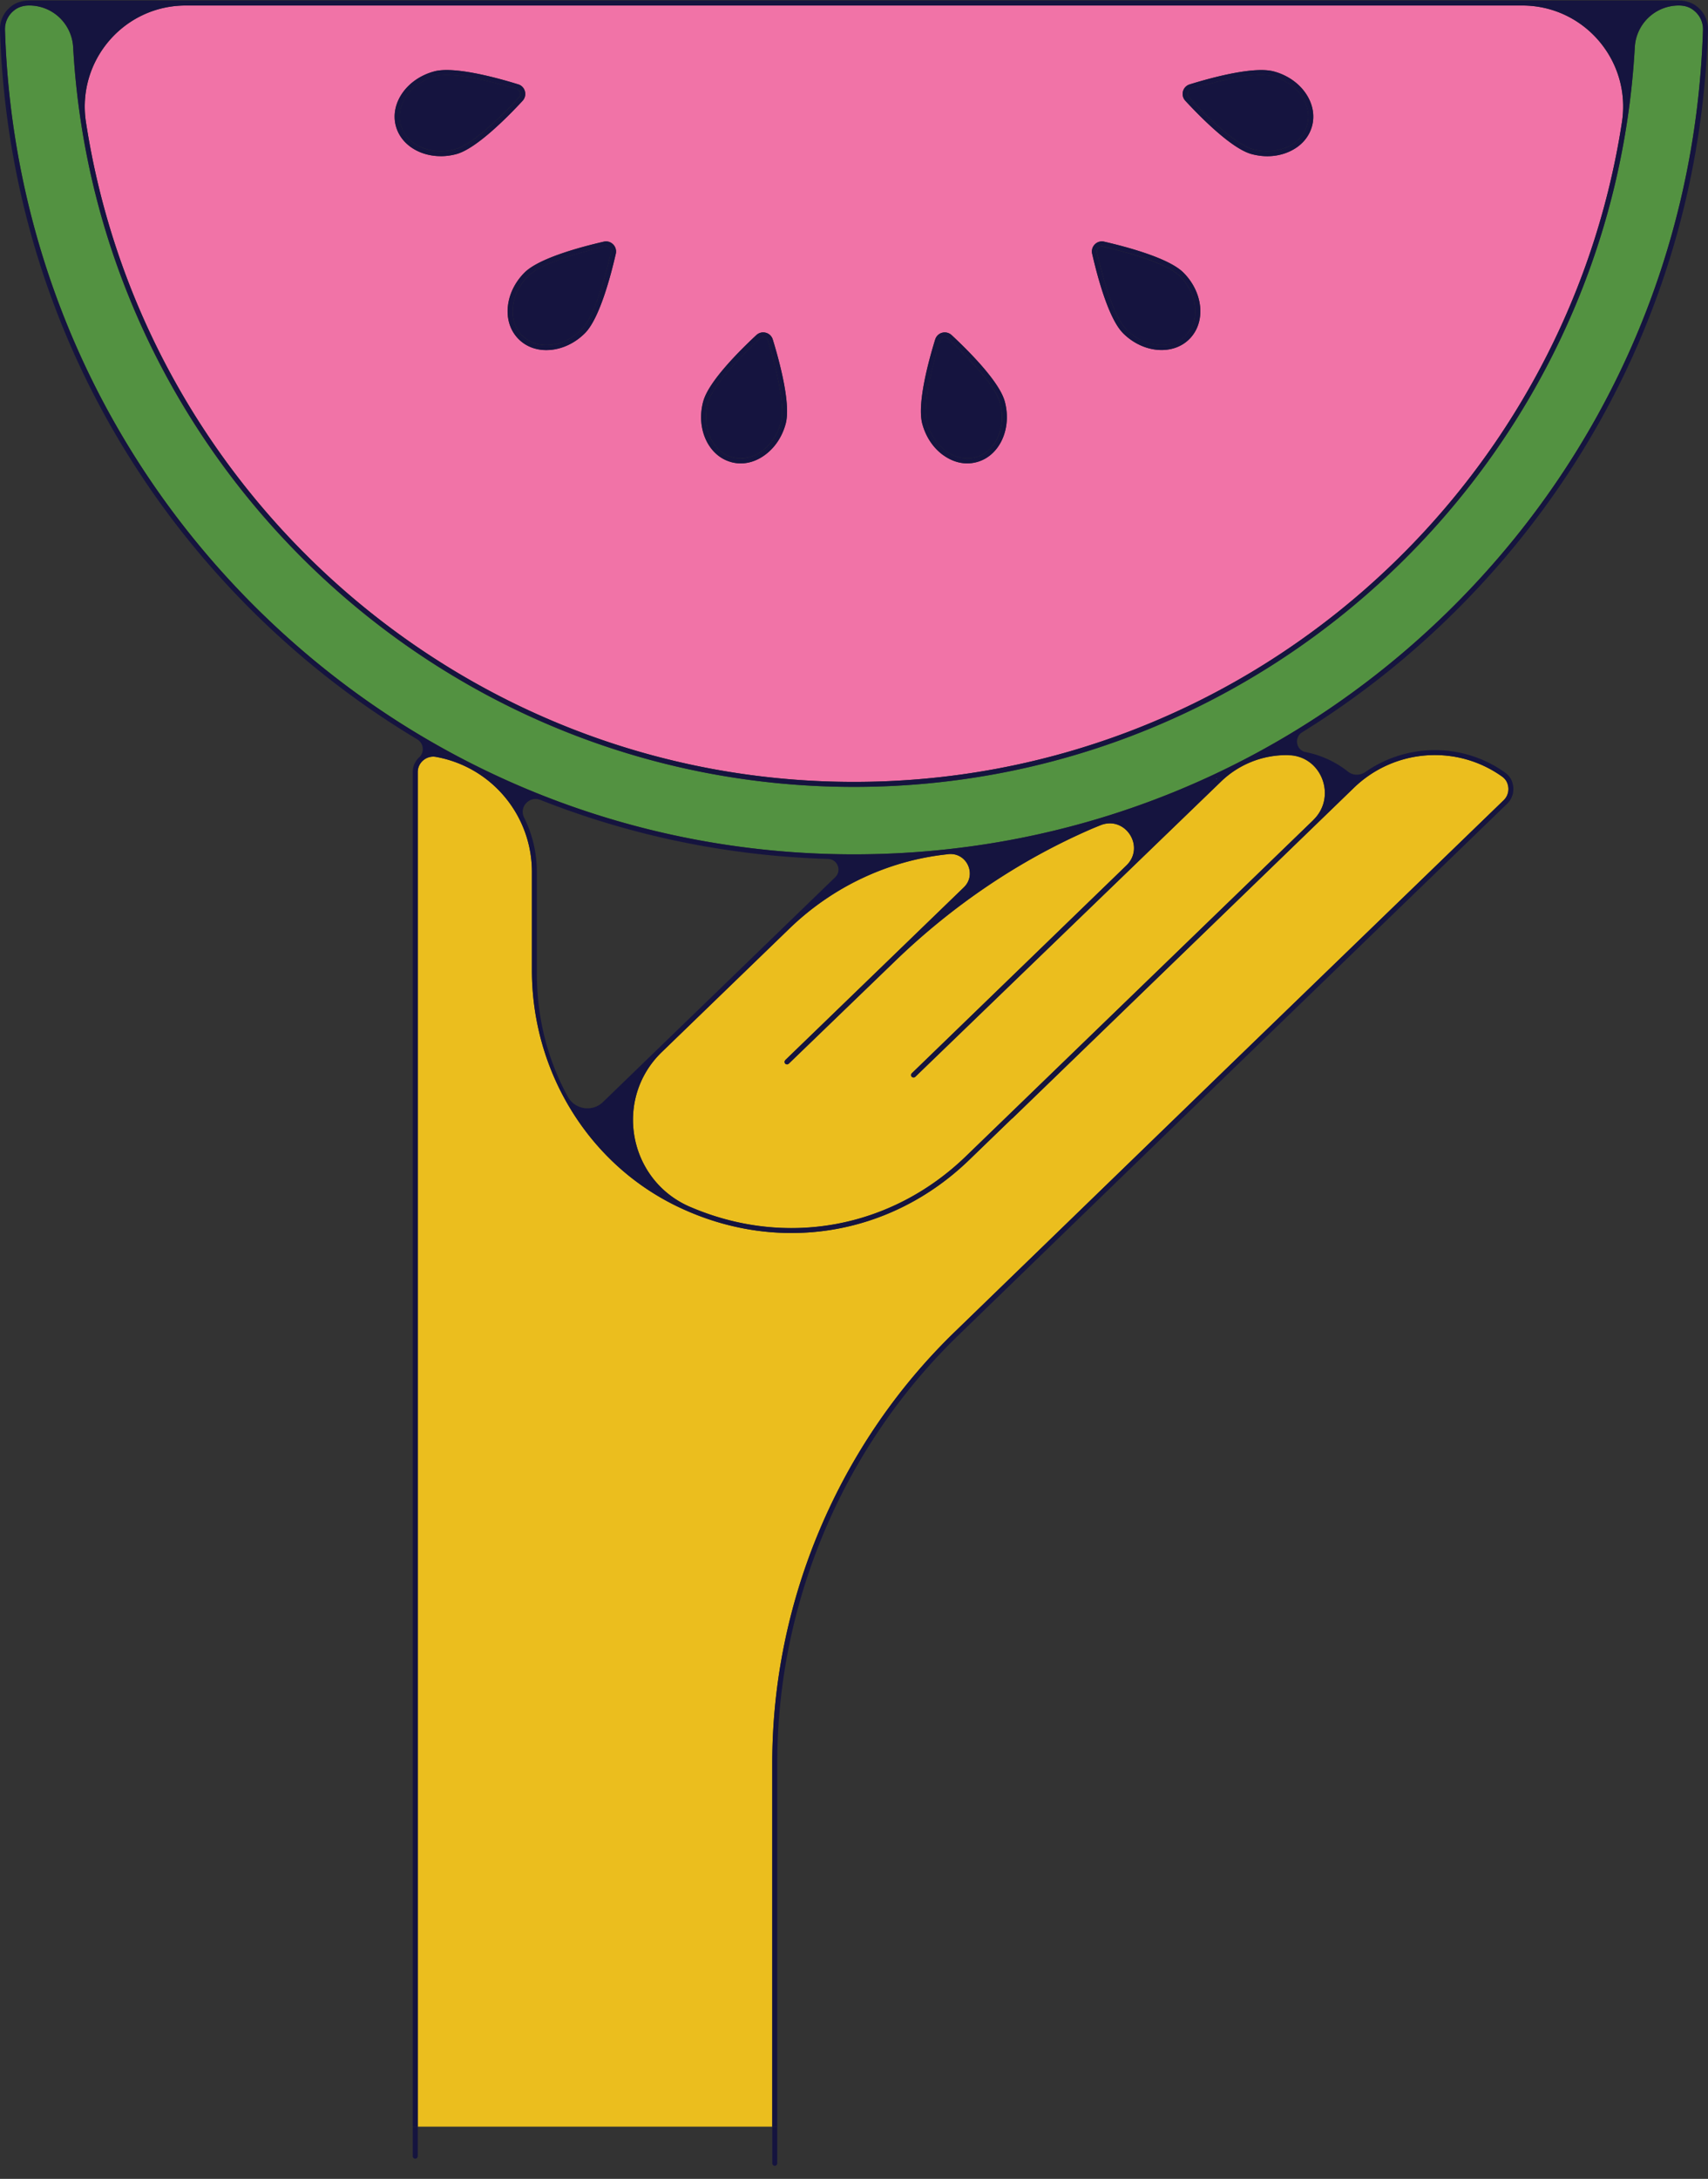 <svg xmlns="http://www.w3.org/2000/svg" width="378" height="482" fill="none"><rect width="100%" height="100%" fill="#333333" stroke="none"/><g clip-path="url(#a)"><path fill="#EBBE1E" d="m211.254 294.669 60.63-58.747 60.903-58.907c1.059-1.026 1.366-2.635.66-4.072-.239-.479-.638-.89-1.082-1.198-10.076-7.141-23.842-6.069-32.734 2.532l-75.545 73.086s-.08.069-.137.092l-9.473 9.148c-17.409 16.826-42.333 20.91-64.399 10.369-19.993-9.547-32.358-30.149-32.358-52.324v-21.754c0-12.548-8.938-23.248-21.258-25.461a3.4 3.4 0 0 0-2.778.753 3.4 3.4 0 0 0-1.23 2.624v299.633h78.461v-80.455c0-35.739 14.721-70.485 40.34-95.319"/><path fill="#F173A7" d="M215.876 101.169c4.452-1.198 6.889-6.594 5.431-12.046-.318-1.21-1.161-2.658-2.243-4.164 1.082 1.506 1.913 2.954 2.243 4.164 1.446 5.452-.979 10.848-5.431 12.046m28.237-46.633c2.927.673 8.79 2.156 13.026 4.072-4.236-1.916-10.099-3.399-13.026-4.072-.091-.023-.17-.023-.25-.023a1 1 0 0 1 .25.023m36.993-37.769a11.4 11.4 0 0 0-1.97-.171c-4.076 0-10.019 1.506-13.754 2.59 3.746-1.084 9.678-2.59 13.754-2.59.729 0 1.378.068 1.97.17m-161.372 42.39c-1.184.605-2.186 1.255-2.858 1.928-1.708 1.71-2.835 3.787-3.245 5.966.41-2.168 1.537-4.255 3.245-5.966.672-.673 1.674-1.323 2.858-1.928m15.314-2.566c-.023.08-.034.16-.057.239.023-.08.034-.16.057-.24m141.72-23.749c.182.068.364.136.524.182.99.274 1.992.41 2.983.422a12.2 12.2 0 0 1-2.983-.422 5 5 0 0 1-.524-.182m-33.987 23.042c.922 4.084 3.427 13.951 6.536 17.043-3.097-3.092-5.602-12.959-6.536-17.043a1.2 1.2 0 0 1 .034-.639 1.1 1.1 0 0 0-.034.64m-26.757 25.323c-2.265-2.544-4.702-4.894-6.182-6.262a1.2 1.2 0 0 0-.626-.286c.227.035.444.114.626.286 1.469 1.368 3.917 3.718 6.182 6.262m-10.862 12.251c.16.582.353 1.141.592 1.677a13.5 13.5 0 0 1-.592-1.677c-.603-2.281-.079-6.194.718-9.935-.809 3.741-1.321 7.654-.718 9.935m63.533-66.355c-2.265-2.076-4.315-4.22-5.556-5.556 1.241 1.335 3.291 3.48 5.556 5.556m-105.308 74.272a7.4 7.4 0 0 0 3.302-.525c-1.081.434-2.197.616-3.302.525m4.76-26.43c.216-.206.489-.309.763-.309-.285 0-.558.103-.763.308-3.063 2.852-10.339 9.948-11.466 14.18 1.127-4.232 8.403-11.328 11.466-14.18m40.374-.159s.047-.011.058-.023a.1.1 0 0 0-.058.023m80.794-47.204c-.569 2.146-2.117 3.89-4.36 4.929-.365.171-.741.296-1.116.422.375-.126.751-.262 1.116-.422 2.243-1.038 3.791-2.772 4.36-4.928 1.139-4.22-1.912-8.76-6.865-10.472 4.953 1.711 8.004 6.251 6.865 10.472M96.382 16.858c4.224-1.13 13.981 1.62 17.989 2.852.194.057.353.16.49.296a1.07 1.07 0 0 0-.49-.296c-3.996-1.232-13.765-3.981-17.99-2.852-2.823.764-5.1 2.43-6.478 4.472 1.378-2.042 3.655-3.708 6.478-4.472m163.536 43.256c.433.297.82.593 1.127.89a8 8 0 0 0-1.127-.89"/><path fill="#F173A7" d="M188.994 172.966c85.884 0 157.262-63.39 169.957-145.921 2.107-13.586-8.357-25.826-22.065-25.826H41.103c-13.708 0-24.172 12.24-22.077 25.826 12.707 82.531 84.085 145.921 169.968 145.921M261.807 20.2a2.19 2.19 0 0 1 1.492-1.54c5.089-1.574 14.266-4.026 18.604-2.863 6.023 1.609 9.815 7.027 8.471 12.069-.66 2.464-2.425 4.472-4.975 5.635-1.503.696-3.188 1.05-4.93 1.05-1.15 0-2.312-.16-3.462-.468-4.349-1.164-11.055-7.894-14.676-11.795-.524-.57-.729-1.346-.524-2.088m-19.504 33.857a2.17 2.17 0 0 1 2.072-.593c5.192 1.186 14.358 3.662 17.535 6.844 2.117 2.122 3.427 4.814 3.7 7.563.262 2.795-.581 5.327-2.391 7.141-1.628 1.631-3.814 2.418-6.148 2.418-2.938 0-6.069-1.266-8.528-3.73-3.177-3.183-5.636-12.377-6.832-17.578a2.2 2.2 0 0 1 .592-2.054zm-35.342 21.035c.228-.742.809-1.3 1.537-1.495a2.26 2.26 0 0 1 2.095.514c3.906 3.639 10.612 10.369 11.773 14.715 1.617 6.023-1.161 12.035-6.205 13.381-.694.182-1.4.285-2.106.285-1.799 0-3.621-.605-5.261-1.791-2.254-1.597-3.916-4.084-4.691-6.981-1.161-4.346 1.287-13.552 2.858-18.64zm-51.339 13.734c1.15-4.357 7.868-11.076 11.773-14.715a2.2 2.2 0 0 1 2.073-.514 2.2 2.2 0 0 1 1.548 1.495c1.56 5.087 4.019 14.293 2.858 18.64-.786 2.897-2.448 5.383-4.702 6.98-1.64 1.175-3.45 1.791-5.272 1.791a8 8 0 0 1-2.084-.285c-5.032-1.346-7.822-7.358-6.205-13.38zm-19.936-34.78c.535.536.762 1.311.592 2.064-1.184 5.202-3.655 14.396-6.832 17.579-2.118 2.122-4.805 3.433-7.56 3.696-.33.022-.66.045-.991.045-2.402 0-4.543-.844-6.125-2.43-1.799-1.802-2.653-4.334-2.391-7.14.262-2.75 1.571-5.442 3.689-7.563 3.176-3.183 12.342-5.647 17.534-6.845a2.18 2.18 0 0 1 2.072.593zm-39.6-38.249c4.326-1.163 13.515 1.29 18.604 2.863.74.217 1.287.81 1.48 1.54a2.28 2.28 0 0 1-.512 2.1c-3.621 3.9-10.35 10.63-14.677 11.794-1.15.308-2.322.457-3.438.457-4.714 0-8.836-2.601-9.929-6.674-1.355-5.042 2.448-10.46 8.483-12.068z"/><path fill="#F173A7" d="M116.432 74.955c1.469 1.061 3.336 1.54 5.374 1.346 2.05-.194 4.065-1.05 5.784-2.418-1.73 1.369-3.734 2.224-5.784 2.418-2.026.194-3.894-.296-5.374-1.346m146.001-.719c1.572-1.562 2.3-3.787 2.072-6.25-.227-2.499-1.434-4.952-3.37-6.89 1.947 1.95 3.143 4.391 3.37 6.89.228 2.463-.489 4.688-2.06 6.25zM134.137 54.513c-.091 0-.171 0-.262.023-2.209.502-6.091 1.471-9.678 2.75 3.598-1.267 7.481-2.237 9.678-2.75.091-.023.171-.023.262-.023"/><path fill="#539241" d="M319.955 135.778c35.194-34.244 55.415-80.113 56.929-129.164.057-1.836-.82-3.536-2.425-4.597-.854-.57-1.89-.798-2.926-.798-5.192 0-9.45 4.06-9.735 9.24-5.09 91.075-80.646 163.613-172.804 163.613-92.157 0-167.714-72.538-172.803-163.613a9.8 9.8 0 0 0-3.029-6.571 9.67 9.67 0 0 0-6.706-2.67c-1.025 0-2.061.229-2.926.788-1.606 1.06-2.483 2.76-2.426 4.608 1.515 49.04 21.736 94.92 56.93 129.164 35.273 34.313 81.785 53.215 130.96 53.215s95.687-18.902 130.961-53.215"/><path fill="#FAF3DE" d="M269.39 172.19c-.08.034-.159.08-.228.114.012.023.035.034.057.057z"/><path fill="#EBBE1E" d="M285.159 167.057a20.8 20.8 0 0 0-14.915 5.829l-67.678 65.329s-.045.034-.068.046c-.034.034-.08.045-.125.068-.034.011-.069.011-.091.023-.035 0-.069.011-.103.011a.4.4 0 0 1-.159-.034h-.057a.35.35 0 0 1-.148-.091c-.012-.012-.023-.012-.034-.023a.45.45 0 0 1-.114-.183h-.012a.85.85 0 0 1 0-.376c.012 0 .012-.023.012-.034.023-.046.045-.069.068-.103s.034-.068.057-.091h.023l47.479-45.971c4.224-4.118-.251-11.065-5.727-8.898-.797.32-1.412.571-1.788.73-16.156 6.97-30.89 16.986-43.619 29.26l-23.603 22.768s-.023.012-.034.023a.53.53 0 0 1-.365.126c-.022 0-.045 0-.068-.023h-.125a.5.5 0 0 1-.125-.091c-.023 0-.046-.023-.057-.046a.54.54 0 0 1-.023-.719c.023-.022.023-.045.034-.057l39.521-38.225c2.937-2.852.614-7.78-3.439-7.346-.114 0-.228.034-.33.045-13.117 1.415-25.368 7.255-34.852 16.438l-28.226 27.297c-10.748 10.404-7.424 28.404 6.308 34.279l.148.057c21.03 8.966 44.325 4.654 60.8-11.225l76.923-74.42c5.284-5.111 1.856-14.202-5.488-14.35z"/><path fill="#15143F" d="M91.349 476.979c0 .308.25.548.546.548s.558-.24.558-.548v-6.536H91.35zm79.565 1.574c0 .297.261.559.557.559a.565.565 0 0 0 .547-.559v-8.11h-1.104z"/><path fill="#15143F" d="m212.028 295.456 60.618-58.747 60.903-58.907c1.39-1.346 1.811-3.467.877-5.361-.307-.639-.831-1.175-1.412-1.586-9.313-6.604-21.633-6.468-30.787-.114-1.173.833-2.756.867-3.871-.023a21.9 21.9 0 0 0-9.405-4.346c-2.129-.422-2.607-3.239-.774-4.38a189.5 189.5 0 0 0 32.54-25.427c35.399-34.449 55.746-80.58 57.272-129.916.068-2.122-.889-4.096-2.665-5.385-1.104-.798-2.47-1.152-3.848-1.152H6.513c-1.378 0-2.744.354-3.849 1.152C.888 2.554-.068 4.527 0 6.65c1.526 49.336 21.872 95.467 57.27 129.916 10.738 10.438 22.5 19.461 35.058 26.978 1.48.879 1.674 2.955.353 4.073h-.011a5 5 0 0 0-.923 1.312c-.296.604-.398 1.277-.398 1.95v299.565h1.104V170.81c0-1.015.444-1.974 1.23-2.624a3.4 3.4 0 0 1 2.778-.753c12.32 2.213 21.258 12.913 21.258 25.461v21.754c0 22.175 12.365 42.777 32.358 52.325 22.066 10.54 46.99 6.456 64.399-10.358l9.473-9.16a.3.3 0 0 0 .136-.091l75.546-73.086c8.892-8.602 22.658-9.674 32.734-2.533.444.308.843.719 1.082 1.198.706 1.437.398 3.046-.66 4.072l-60.904 58.907-60.629 58.747c-25.619 24.834-40.341 59.58-40.341 95.319v80.455h1.105v-80.455c0-35.442 14.585-69.892 40.01-94.532M41.103 1.219h295.782c13.709 0 24.173 12.24 22.066 25.826-12.695 82.531-84.073 145.921-169.957 145.921S31.732 109.576 19.026 27.045C16.93 13.459 27.394 1.219 41.103 1.219m16.93 134.559C22.84 101.534 2.62 55.654 1.105 6.614c-.057-1.848.82-3.547 2.426-4.608.865-.559 1.901-.787 2.926-.787a9.67 9.67 0 0 1 6.706 2.67 9.8 9.8 0 0 1 3.029 6.57c5.09 91.075 80.646 163.613 172.803 163.613 92.158 0 167.714-72.538 172.804-163.613.284-5.18 4.543-9.24 9.735-9.24 1.036 0 2.072.228 2.926.798 1.605 1.061 2.482 2.76 2.425 4.597-1.514 49.051-21.736 94.92-56.929 129.164-35.274 34.313-81.785 53.215-130.961 53.215-49.175 0-95.687-18.902-130.96-53.215M269.39 172.19l-.171.171s-.045-.034-.057-.057c.069-.034.148-.08.228-.114m-135.948 71.603c-2.345 2.27-6.205 1.677-7.776-1.186-4.429-8.099-6.854-17.373-6.854-27.218v-22.495c0-4.312-1.014-8.396-2.824-12.035-1.161-2.327 1.161-4.859 3.586-3.912 20.097 7.951 41.604 12.411 63.704 13.061 2.073.069 3.063 2.601 1.572 4.038zm157.205-62.386-76.923 74.409c-16.475 15.891-39.771 20.202-60.8 11.236l-.148-.057c-13.732-5.874-17.056-23.875-6.308-34.278l28.226-27.298c9.484-9.183 21.735-15.023 34.852-16.438.102-.011.216-.034.33-.045 4.053-.434 6.376 4.494 3.438 7.346l-39.52 38.214s-.011.046-.034.069a.54.54 0 0 0 .023.718c.011.023.034.035.057.046a.5.5 0 0 0 .125.091h.125a.2.2 0 0 0 .068.023.53.53 0 0 0 .365-.125c.011 0 .023 0 .034-.023l23.603-22.769c12.729-12.274 27.463-22.29 43.619-29.26.376-.159.991-.41 1.788-.73 5.476-2.167 9.951 4.78 5.727 8.898l-47.479 45.96h-.023s-.034.068-.057.102c-.023.035-.046.057-.068.103 0 0 0 .023-.012.034a.8.8 0 0 0 0 .365h.012c.022.08.057.137.114.194.011 0 .022 0 .034.023.045.046.102.08.148.091h.057a.4.4 0 0 0 .159.034c.034 0 .068-.011.103-.011.022 0 .056 0 .091-.023.045-.023.091-.034.125-.068.023 0 .045-.023.068-.046l67.678-65.329a20.8 20.8 0 0 1 14.915-5.829c7.344.148 10.771 9.24 5.488 14.35z"/><path fill="#15143F" d="M208.806 100.724c1.651 1.175 3.461 1.791 5.26 1.791.706 0 1.412-.103 2.106-.285 5.033-1.346 7.811-7.358 6.206-13.38-1.162-4.347-7.868-11.089-11.773-14.716a2.22 2.22 0 0 0-2.095-.514c-.74.194-1.31.765-1.537 1.495-1.572 5.087-4.02 14.282-2.858 18.64.785 2.897 2.436 5.383 4.691 6.98zm-.786-25.301c.08-.285.262-.502.512-.639a.1.1 0 0 0 .057-.023c.069-.034.126-.068.205-.08a.9.9 0 0 1 .296-.045c.046 0 .091.023.137.023.228.034.444.114.626.285 1.469 1.368 3.917 3.718 6.183 6.262 1.104 1.232 2.163 2.51 3.051 3.753 1.082 1.506 1.913 2.955 2.243 4.164 1.458 5.453-.979 10.848-5.431 12.046a7.1 7.1 0 0 1-3.256.091 8.4 8.4 0 0 1-3.188-1.426c-1.594-1.14-2.87-2.772-3.689-4.7a13 13 0 0 1-.592-1.676c-.604-2.282-.08-6.195.717-9.936.683-3.183 1.571-6.251 2.14-8.1z"/><path fill="#15143F" d="M205.162 93.457c.16.582.353 1.141.592 1.677.82 1.928 2.095 3.57 3.689 4.7 1.014.719 2.095 1.198 3.188 1.426a7.14 7.14 0 0 0 3.257-.091c4.452-1.198 6.877-6.594 5.431-12.046-.319-1.21-1.162-2.658-2.243-4.164-.888-1.232-1.947-2.51-3.052-3.753-2.265-2.544-4.702-4.894-6.182-6.263a1.2 1.2 0 0 0-.626-.285c-.046 0-.091-.023-.137-.023-.102 0-.194 0-.296.046-.068.023-.137.046-.205.08a.1.1 0 0 0-.057.023 1.15 1.15 0 0 0-.512.639c-.57 1.848-1.458 4.905-2.141 8.099-.797 3.741-1.321 7.654-.717 9.935z"/><path fill="#15143F" d="M205.743 95.134c.82 1.928 2.095 3.57 3.689 4.7 1.013.719 2.095 1.198 3.188 1.426a8.4 8.4 0 0 1-3.188-1.426c-1.594-1.14-2.869-2.772-3.689-4.7m10.281-13.928c1.105 1.232 2.164 2.51 3.052 3.753-.888-1.232-1.947-2.51-3.052-3.753m-7.503-6.422a1.15 1.15 0 0 0-.512.639c-.57 1.848-1.458 4.905-2.141 8.099.683-3.183 1.571-6.251 2.141-8.1a1.03 1.03 0 0 1 .512-.638m.569-.148s.091.022.137.022c-.046 0-.091-.023-.137-.023a.9.9 0 0 0-.296.046 2 2 0 0 0-.205.08c.069-.034.126-.069.205-.08a.9.9 0 0 1 .296-.046m39.441-.935c2.46 2.464 5.602 3.73 8.528 3.73 2.334 0 4.52-.798 6.149-2.418 1.799-1.802 2.652-4.346 2.391-7.141-.262-2.75-1.572-5.441-3.701-7.563-3.176-3.182-12.342-5.647-17.534-6.844a2.2 2.2 0 0 0-2.072.593 2.21 2.21 0 0 0-.592 2.053c1.184 5.202 3.654 14.396 6.831 17.579zm-5.454-18.867s.023-.012.034-.023c.205-.194.467-.297.752-.297a1 1 0 0 1 .25.023c2.927.673 8.79 2.156 13.026 4.072 1.047.48 1.992.981 2.778 1.506.433.297.82.593 1.127.89.023.023.057.046.08.068 1.947 1.951 3.142 4.392 3.37 6.902.228 2.464-.489 4.688-2.072 6.25a6.7 6.7 0 0 1-1.719 1.244c-2.676 1.392-6.206 1.061-9.234-.833a12.3 12.3 0 0 1-2.164-1.722c-3.097-3.091-5.601-12.959-6.535-17.042a1.2 1.2 0 0 1 .034-.64c.057-.147.137-.284.262-.41z"/><path fill="#15143F" d="M242.781 55.882c.922 4.084 3.427 13.951 6.536 17.043a12.3 12.3 0 0 0 2.163 1.722c3.029 1.905 6.558 2.224 9.234.833a6.7 6.7 0 0 0 1.719-1.244c1.572-1.562 2.3-3.787 2.061-6.25-.228-2.499-1.423-4.952-3.37-6.89-.023-.023-.057-.046-.08-.07a8 8 0 0 0-1.127-.889c-.774-.525-1.719-1.027-2.778-1.506-4.236-1.916-10.099-3.399-13.026-4.072-.091-.023-.17-.023-.25-.023-.285 0-.547.103-.752.297 0 0-.022 0-.034.023a1.1 1.1 0 0 0-.296 1.05z"/><path fill="#15143F" d="M257.139 58.608c1.047.48 1.992.981 2.778 1.506-.774-.525-1.719-1.026-2.778-1.506m3.985 2.476s-.057-.046-.08-.069c.023.023.057.046.08.07m-9.644 13.562c3.029 1.905 6.558 2.224 9.234.833-2.676 1.391-6.205 1.06-9.234-.833m-8.369-19.826s-.022 0-.034.023c0 0 .023-.011.034-.023m33.896-20.727c1.15.308 2.323.468 3.461.468 1.731 0 3.416-.353 4.931-1.05 2.55-1.163 4.315-3.17 4.975-5.634 1.344-5.042-2.448-10.46-8.471-12.07-4.338-1.163-13.515 1.29-18.604 2.864a2.18 2.18 0 0 0-1.492 1.54c-.194.753 0 1.517.524 2.087 3.62 3.902 10.338 10.632 14.676 11.795m-14.141-13.608a1.1 1.1 0 0 1 .444-.628c.011 0 .023-.023.046-.034h.022c.08-.057.16-.091.239-.126.501-.148 1.093-.33 1.742-.524 3.735-1.084 9.678-2.59 13.755-2.59.728 0 1.377.069 1.969.172.171.034.365.045.513.09.284.08.558.172.831.263 4.953 1.711 8.004 6.251 6.866 10.472-.57 2.145-2.118 3.89-4.361 4.928-.365.17-.74.296-1.116.422a10.9 10.9 0 0 1-3.552.525 12.2 12.2 0 0 1-2.984-.423 5 5 0 0 1-.523-.182c-2.323-.844-5.352-3.24-8.073-5.738-2.266-2.076-4.315-4.22-5.556-5.555a1.14 1.14 0 0 1-.262-1.061z"/><path fill="#15143F" d="M262.877 20.486c-.102.376 0 .764.262 1.06 1.241 1.335 3.291 3.48 5.556 5.556 2.722 2.498 5.75 4.893 8.073 5.738.182.068.353.137.524.182.99.274 1.992.41 2.983.422a10.9 10.9 0 0 0 3.552-.525c.376-.125.752-.262 1.116-.421 2.243-1.039 3.792-2.772 4.361-4.928 1.139-4.221-1.913-8.761-6.866-10.472-.273-.091-.546-.183-.831-.263-.159-.045-.341-.057-.512-.09a11.4 11.4 0 0 0-1.97-.172c-4.076 0-10.02 1.506-13.754 2.59-.649.193-1.253.364-1.742.524a.8.8 0 0 0-.239.114h-.023l-.046.046a1.1 1.1 0 0 0-.444.627z"/><path fill="#15143F" d="M276.768 32.84c-2.323-.845-5.351-3.24-8.073-5.738 2.722 2.498 5.75 4.893 8.073 5.738m5.682-15.72c-.274-.09-.547-.182-.831-.262-.16-.046-.342-.057-.513-.091.171.034.364.046.513.091.284.08.557.171.831.262m-19.129 2.751s.024-.024.048-.036c-.012 0-.036.024-.048.036m2.05-.686c-.649.194-1.253.365-1.742.525a.8.8 0 0 0-.239.114c.079-.046.159-.08.239-.114.501-.16 1.093-.331 1.742-.525m18.456 13.745a11.2 11.2 0 0 1-3.552.526 10.9 10.9 0 0 0 3.552-.525M97.543 34.55a13.4 13.4 0 0 0 3.438-.456c4.327-1.163 11.067-7.893 14.677-11.795.524-.57.717-1.346.512-2.099a2.17 2.17 0 0 0-1.48-1.54c-5.089-1.574-14.267-4.026-18.605-2.863-6.023 1.609-9.826 7.027-8.482 12.069 1.093 4.072 5.215 6.673 9.929 6.673zM96.38 16.859c4.225-1.13 13.982 1.62 17.99 2.852.194.057.353.16.49.296.136.137.227.297.273.491.103.376 0 .764-.262 1.06-2.846 3.07-9.94 10.347-14.164 11.476-5.431 1.472-10.828-.98-12.012-5.44-.58-2.145-.068-4.37 1.218-6.263 1.378-2.042 3.655-3.708 6.479-4.472z"/><path fill="#15143F" d="M88.685 27.58c1.184 4.461 6.58 6.902 12.012 5.442 4.224-1.13 11.317-8.407 14.164-11.476.262-.296.364-.684.262-1.06a1.16 1.16 0 0 0-.274-.491 1.07 1.07 0 0 0-.489-.297c-3.997-1.232-13.766-3.98-17.99-2.851-2.824.764-5.1 2.43-6.478 4.471-1.287 1.894-1.788 4.118-1.219 6.263z"/><path fill="#15143F" d="M88.685 27.58c1.184 4.461 6.592 6.902 12.012 5.442 4.224-1.13 11.317-8.407 14.164-11.475-2.847 3.068-9.94 10.346-14.164 11.475-5.431 1.46-10.828-.98-12.012-5.441-.581-2.145-.069-4.37 1.218-6.263-1.287 1.894-1.788 4.118-1.218 6.263m23.705 40.302c-.262 2.794.581 5.327 2.391 7.14 1.583 1.586 3.723 2.43 6.126 2.43.33 0 .66-.023.99-.046 2.756-.262 5.443-1.574 7.561-3.695 3.176-3.183 5.636-12.377 6.831-17.579a2.26 2.26 0 0 0-.592-2.065 2.18 2.18 0 0 0-2.072-.593c-5.192 1.187-14.358 3.662-17.535 6.844-2.117 2.122-3.427 4.814-3.689 7.563zm21.474-13.335c.091-.023.171-.023.262-.023.296 0 .569.114.774.32.273.284.387.66.296 1.049-.046.216-.102.456-.159.707-.023.08-.035.16-.057.24-1.071 4.505-3.439 13.209-6.308 16.095-.353.353-.717.661-1.093.958-1.731 1.369-3.735 2.224-5.784 2.418-2.027.194-3.894-.296-5.374-1.346a7.4 7.4 0 0 1-.866-.718c-1.571-1.563-2.3-3.788-2.072-6.251.034-.308.068-.628.137-.936.41-2.167 1.537-4.255 3.245-5.966.671-.673 1.673-1.323 2.858-1.928 1.309-.673 2.846-1.3 4.451-1.87 3.598-1.267 7.481-2.236 9.678-2.75z"/><path fill="#15143F" d="M116.876 61.084c-1.708 1.711-2.835 3.787-3.245 5.966a12 12 0 0 0-.136.935c-.228 2.464.489 4.689 2.072 6.251.262.274.558.502.865.72 1.469 1.06 3.336 1.539 5.374 1.345 2.05-.194 4.065-1.05 5.784-2.418a11 11 0 0 0 1.093-.97c2.87-2.874 5.238-11.59 6.308-16.095.023-.08.034-.16.057-.24.057-.25.114-.49.159-.707a1.11 1.11 0 0 0-.296-1.05 1.08 1.08 0 0 0-.774-.319c-.091 0-.182 0-.262.023-2.209.502-6.091 1.471-9.678 2.749-1.605.57-3.142 1.198-4.452 1.87-1.184.605-2.186 1.256-2.857 1.928z"/><path fill="#15143F" d="M127.579 73.883a12 12 0 0 0 1.093-.959c2.869-2.874 5.237-11.59 6.308-16.095-1.071 4.506-3.439 13.21-6.308 16.095a14 14 0 0 1-1.093.97zm-3.393-16.598c-1.606.57-3.143 1.198-4.452 1.87 1.309-.672 2.846-1.3 4.452-1.87m11.021-1.403c-.045.217-.102.456-.159.707.057-.25.114-.49.159-.707m-21.712 12.092c.034-.308.068-.628.136-.936a13 13 0 0 0-.136.936c-.228 2.464.489 4.688 2.072 6.25-1.571-1.562-2.3-3.786-2.072-6.25m48.333 34.256c.694.182 1.4.285 2.083.285 1.811 0 3.632-.605 5.272-1.791 2.254-1.597 3.928-4.084 4.702-6.981 1.162-4.346-1.298-13.552-2.858-18.64a2.2 2.2 0 0 0-1.548-1.494c-.74-.194-1.514 0-2.072.513-3.906 3.64-10.623 10.37-11.773 14.716-1.617 6.023 1.161 12.034 6.205 13.38zm-5.147-13.107c1.127-4.232 8.403-11.328 11.466-14.18.216-.205.489-.307.763-.307a.8.8 0 0 1 .284.045c.376.103.661.377.774.753 1.242 4.016 3.986 13.803 2.847 18.035-.706 2.658-2.22 4.928-4.27 6.377a9.6 9.6 0 0 1-1.867 1.015c-1.082.433-2.198.616-3.302.525a7 7 0 0 1-1.264-.206c-3.62-.981-5.898-4.722-5.852-9.023a12.3 12.3 0 0 1 .421-3.034"/><path fill="#15143F" d="M162.112 101.169a7 7 0 0 0 1.264.205 7.4 7.4 0 0 0 3.302-.525 8.5 8.5 0 0 0 1.867-1.015c2.05-1.46 3.564-3.719 4.27-6.376 1.127-4.233-1.605-14.02-2.847-18.035a1.1 1.1 0 0 0-.774-.753 1.2 1.2 0 0 0-.284-.046c-.285 0-.558.103-.763.308-3.063 2.852-10.339 9.947-11.466 14.18a12.3 12.3 0 0 0-.421 3.034c-.046 4.3 2.232 8.042 5.852 9.023"/><path fill="#15143F" d="M169.98 75.423c1.241 4.004 3.985 13.802 2.846 18.035-.706 2.657-2.22 4.927-4.269 6.376a9.6 9.6 0 0 1-1.868 1.015 8.6 8.6 0 0 0 1.868-1.015c2.049-1.449 3.563-3.719 4.269-6.376 1.128-4.233-1.605-14.02-2.846-18.035a1.1 1.1 0 0 0-.774-.753 1.2 1.2 0 0 0-.285-.046c.091 0 .194.012.285.046.375.103.66.376.774.753m-7.868 58.58c-3.62-.981-5.898-4.723-5.852-9.023-.046 4.3 2.232 8.042 5.852 9.023"/></g><defs><clipPath id="a"><path fill="#fff" d="M0 .056h378v481H0z"/></clipPath></defs></svg>